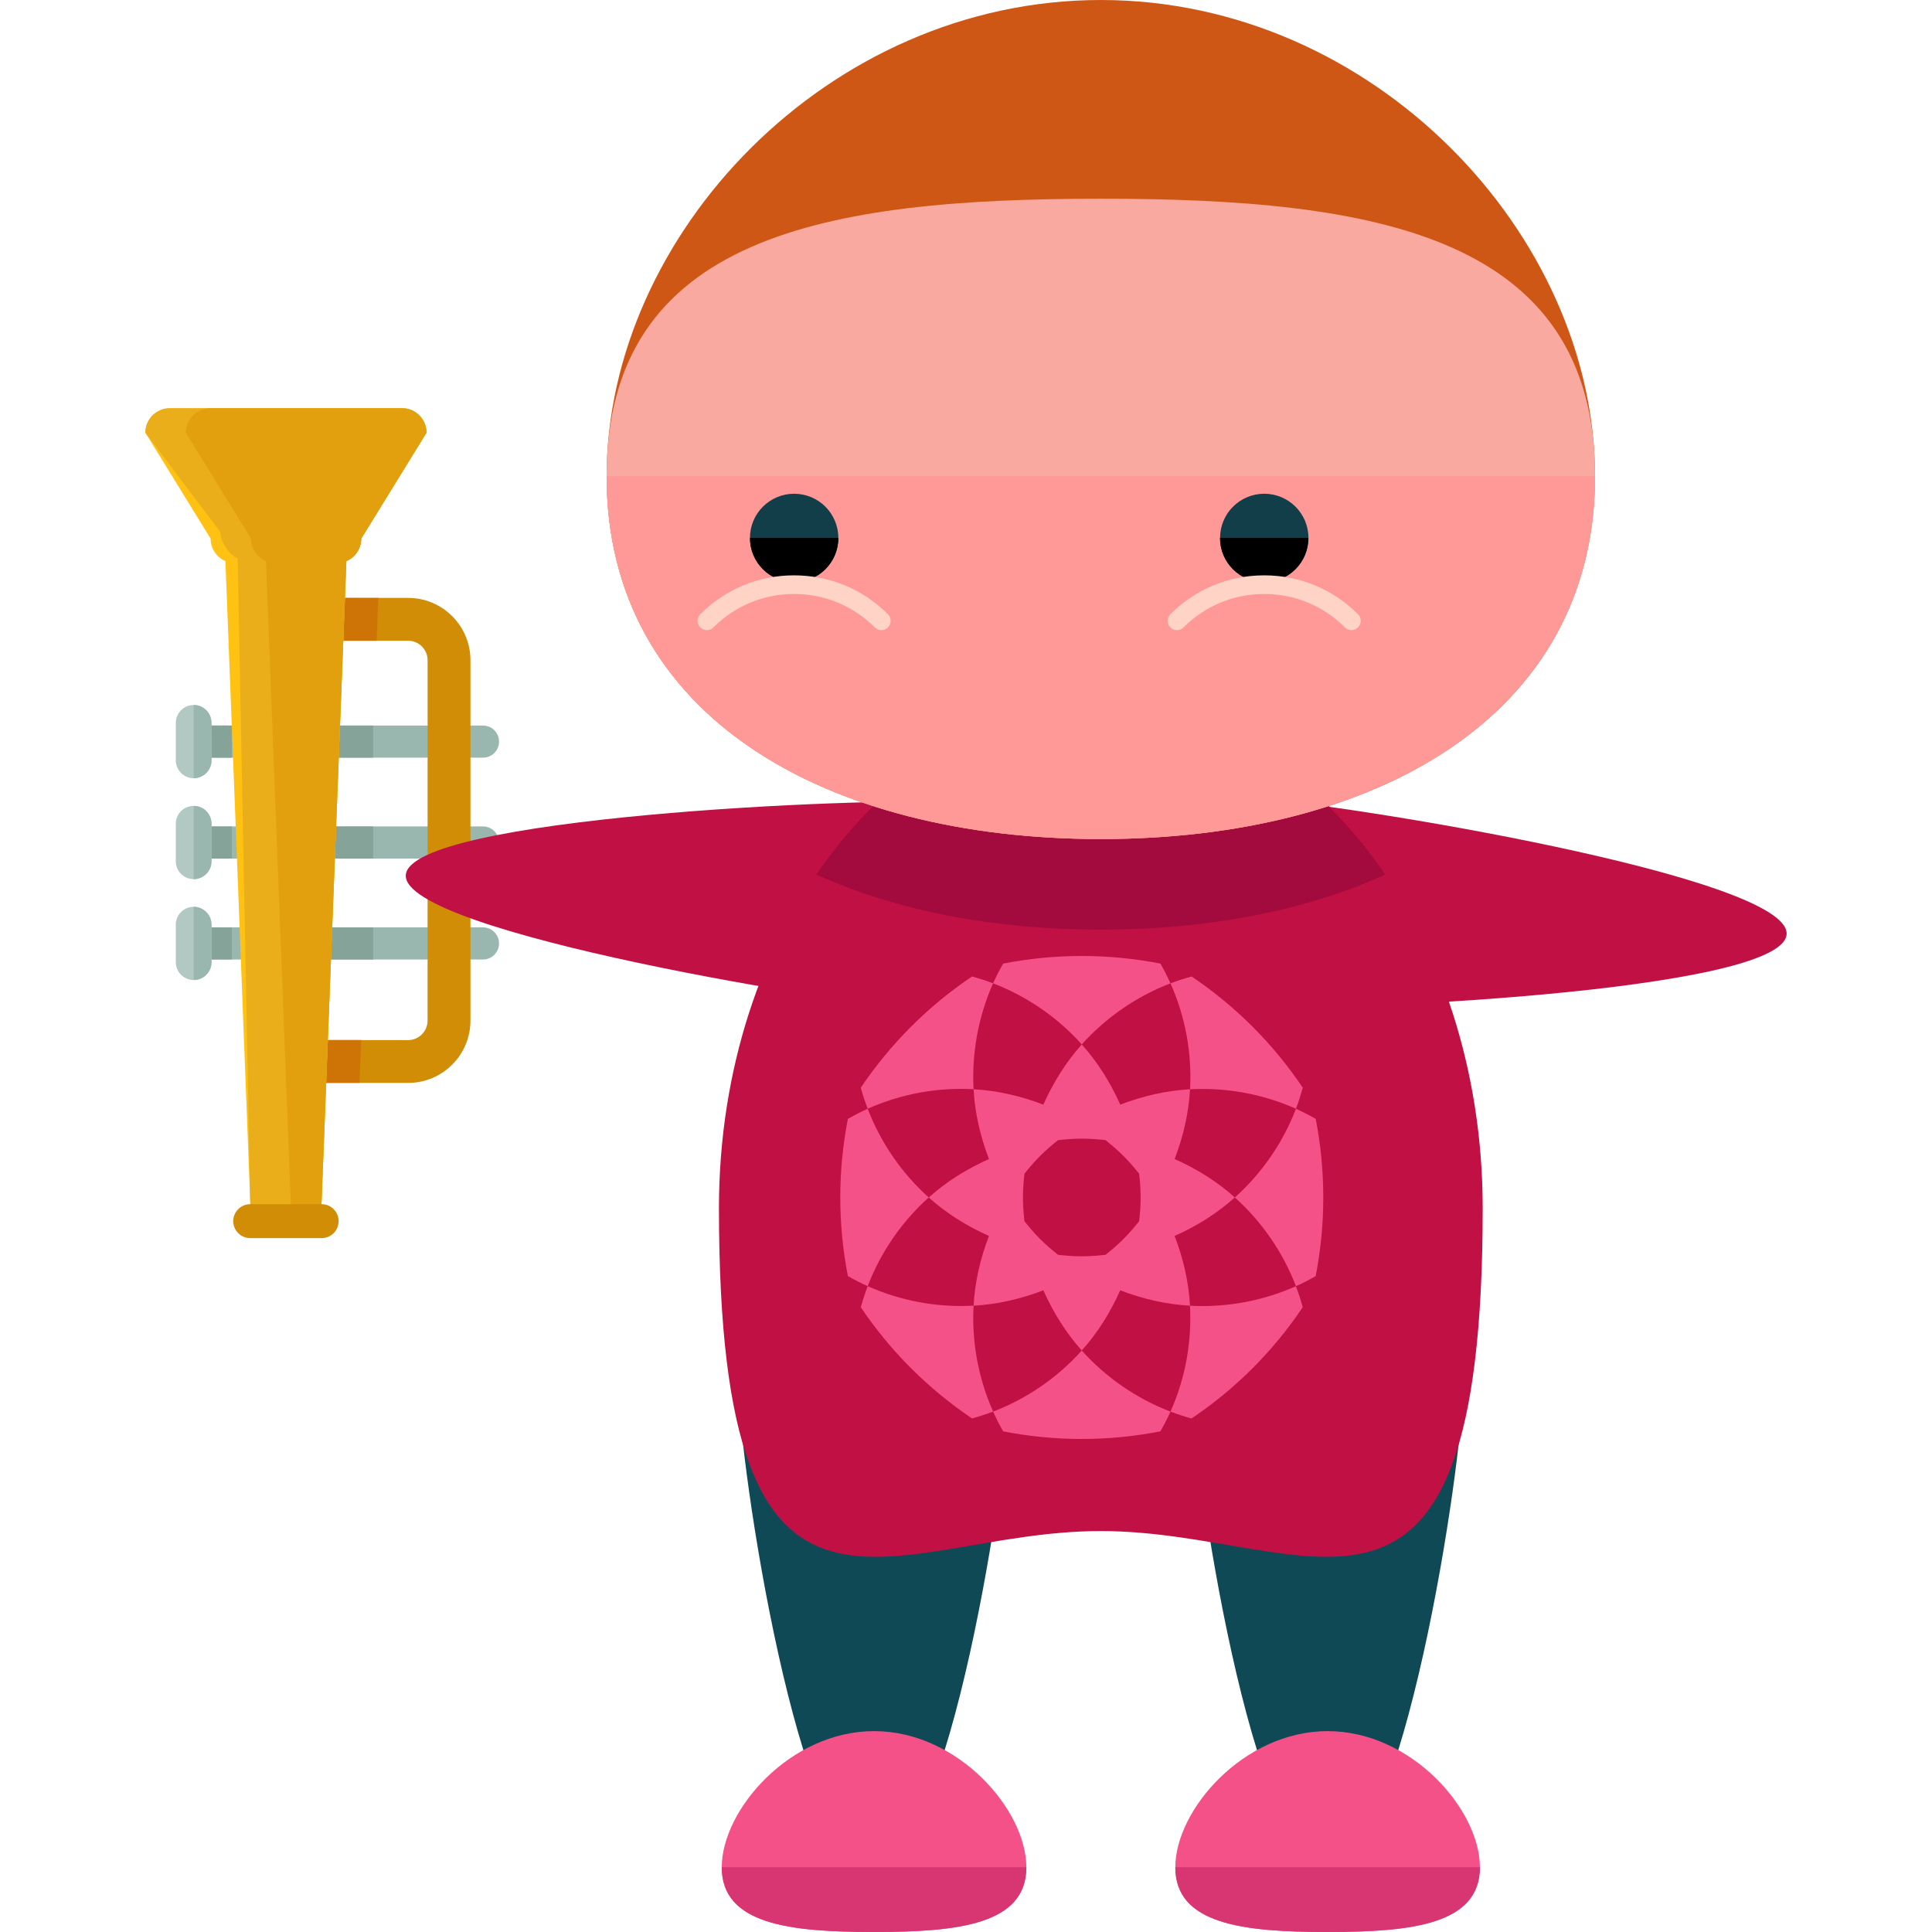 <?xml version="1.0" encoding="iso-8859-1"?>
<!-- Uploaded to: SVG Repo, www.svgrepo.com, Generator: SVG Repo Mixer Tools -->
<svg version="1.1" id="Layer_1" xmlns="http://www.w3.org/2000/svg" xmlns:xlink="http://www.w3.org/1999/xlink" 
	 viewBox="0 0 504.123 504.123" xml:space="preserve">
<path style="fill:#9AB7AF;" d="M126.025,241.979c2.316-0.008,4.198,1.875,4.191,4.191l0,0c0,2.324-1.875,4.198-4.191,4.198H53.321
	c-2.308,0-4.167-1.875-4.167-4.198l0,0c-0.016-2.316,1.867-4.198,4.167-4.191H126.025z"/>
<g>
	<rect x="77.566" y="241.979" style="fill:#86A39A;" width="19.803" height="8.389"/>
	<path style="fill:#86A39A;" d="M53.321,250.368l7.16-0.008v-8.381h-7.16c-0.811,0-1.512,0.284-2.158,0.693v7.003
		C51.8,250.069,52.517,250.36,53.321,250.368z"/>
</g>
<path style="fill:#B1C9C2;" d="M50.532,236.615c2.576,0,4.647,2.095,4.663,4.663v9.783c0,2.576-2.087,4.663-4.663,4.663l0,0
	c-2.568,0-4.663-2.095-4.663-4.663v-9.783C45.869,238.702,47.948,236.615,50.532,236.615L50.532,236.615z"/>
<g>
	<path style="fill:#9AB7AF;" d="M50.532,236.615L50.532,236.615c2.576,0,4.647,2.095,4.663,4.663v9.783
		c0,2.576-2.087,4.663-4.663,4.663l0,0"/>
	<path style="fill:#9AB7AF;" d="M126.025,215.647c2.316,0,4.191,1.875,4.198,4.191l0,0c-0.008,2.324-1.883,4.191-4.198,4.191H53.321
		c-2.3,0-4.167-1.875-4.183-4.191l0,0c0.016-2.316,1.875-4.191,4.183-4.191H126.025z"/>
</g>
<g>
	<rect x="77.558" y="215.647" style="fill:#86A39A;" width="19.818" height="8.381"/>
	<path style="fill:#86A39A;" d="M53.321,224.028h7.16v-8.381h-7.16c-0.811,0-1.512,0.291-2.158,0.693v7.003
		C51.8,223.736,52.509,224.028,53.321,224.028z"/>
</g>
<path style="fill:#B1C9C2;" d="M50.532,210.29c2.576-0.008,4.663,2.079,4.663,4.663v9.775c0,2.576-2.087,4.663-4.663,4.671l0,0
	c-2.584,0-4.663-2.095-4.663-4.671v-9.775C45.869,212.37,47.948,210.282,50.532,210.29L50.532,210.29z"/>
<g>
	<path style="fill:#9AB7AF;" d="M50.532,210.29L50.532,210.29c2.576-0.008,4.663,2.079,4.663,4.663v9.775
		c0,2.576-2.087,4.663-4.663,4.671l0,0"/>
	<path style="fill:#9AB7AF;" d="M126.025,189.322c2.316-0.008,4.191,1.875,4.191,4.183l0,0c0.008,2.324-1.875,4.198-4.191,4.198
		H53.321c-2.308,0-4.183-1.875-4.167-4.198l0,0c0-2.308,1.867-4.191,4.167-4.191L126.025,189.322z"/>
</g>
<g>
	<rect x="77.558" y="189.322" style="fill:#86A39A;" width="19.81" height="8.381"/>
	<path style="fill:#86A39A;" d="M53.321,197.711h7.16v-8.381l-7.16-0.008c-0.803,0.008-1.52,0.291-2.158,0.701v7.003
		C51.8,197.411,52.509,197.711,53.321,197.711z"/>
</g>
<path style="fill:#B1C9C2;" d="M50.532,183.958c2.576-0.008,4.663,2.087,4.647,4.655l0.016,9.783c0,2.576-2.087,4.663-4.663,4.663
	l0,0c-2.568,0-4.663-2.087-4.663-4.655v-9.791C45.869,186.045,47.964,183.958,50.532,183.958L50.532,183.958z"/>
<path style="fill:#9AB7AF;" d="M50.532,183.958L50.532,183.958c2.576-0.008,4.663,2.087,4.647,4.655l0.016,9.783
	c0,2.576-2.087,4.663-4.663,4.663l0,0"/>
<path style="fill:#D18D05;" d="M78.96,172.276c0-2.804,2.269-5.088,5.088-5.088h22.441c2.804,0,5.088,2.276,5.088,5.088
	l-0.008,94.035c0,2.804-2.276,5.081-5.088,5.089l-22.441-0.008c-2.812,0-5.096-2.269-5.096-5.081L78.96,172.276 M67.775,172.276
	v94.035c0,8.972,7.31,16.258,16.274,16.258h22.449c8.972,0,16.258-7.294,16.258-16.258v-94.035
	c0.008-8.98-7.294-16.258-16.258-16.266H84.048C75.077,156.01,67.775,163.304,67.775,172.276L67.775,172.276z"/>
<g>
	<path style="fill:#CE7406;" d="M84.048,167.196h14.234l0.433-11.177l-14.659-0.008c-1.953,0-3.797,0.402-5.537,1.04l0.551,14.218
		C79.535,168.936,81.575,167.196,84.048,167.196z"/>
	<path style="fill:#CE7406;" d="M94.249,271.384H84.048c-0.394,0-0.764-0.047-1.119-0.126l0.433,11.248
		c0.228,0,0.449,0.063,0.685,0.063h9.76L94.249,271.384z"/>
</g>
<path style="fill:#FFC112;" d="M37.929,112.9l17.022,27.64c0,2.631,1.591,4.892,3.868,5.876l6.459,166.707
	c0,4.112,3.34,7.452,7.452,7.444h3.742c4.112,0,7.452-3.34,7.452-7.452l6.451-166.699c2.284-0.977,3.883-3.245,3.883-5.876
	l17.022-27.632c0-3.521-2.851-6.388-6.38-6.388H44.309C40.788,106.52,37.921,109.387,37.929,112.9z"/>
<path style="fill:#EAAE1B;" d="M37.929,112.9l19.582,25.931c0.008,2.639,2.221,5.86,4.506,6.837l3.261,167.456
	c0,4.112,3.34,7.452,7.452,7.444h3.742c4.112,0,7.452-3.34,7.452-7.452l6.451-166.699c2.284-0.977,3.883-3.245,3.883-5.876
	l17.022-27.632c0-3.521-2.851-6.388-6.38-6.388H44.309C40.788,106.52,37.921,109.387,37.929,112.9z"/>
<path style="fill:#E2A00E;" d="M48.484,112.908l17.03,27.632c-0.008,2.631,1.591,4.892,3.883,5.876l6.451,166.699
	c-0.008,2.883,1.646,5.348,4.041,6.601c2.395-1.252,4.041-3.718,4.041-6.601l6.451-166.699c2.284-0.977,3.883-3.245,3.883-5.876
	l17.022-27.632c0-3.521-2.851-6.388-6.38-6.388H54.864C51.343,106.52,48.484,109.379,48.484,112.908z"/>
<path style="fill:#D18D05;" d="M83.93,314.21c2.442,0,4.427,1.977,4.427,4.427l0,0c0,2.458-1.985,4.427-4.427,4.427H65.286
	c-2.442,0-4.427-1.985-4.427-4.427l0,0c0-2.45,1.985-4.427,4.427-4.427H83.93z"/>
<g>
	<path style="fill:#C11043;" d="M290.629,239.159c-0.874,15.061-20.945,26.128-44.851,24.757
		c-23.875-1.41-140.745-20.504-139.894-35.564c0.906-15.069,119.233-20.385,143.108-18.976
		C272.858,210.763,291.511,224.098,290.629,239.159z"/>
	<path style="fill:#C11043;" d="M281.444,232.952c0.874-15.061,20.945-26.12,44.859-24.757
		c23.867,1.418,140.737,20.512,139.886,35.572c-0.89,15.061-119.225,20.385-143.1,18.968
		C299.222,261.356,280.562,248.013,281.444,232.952z"/>
</g>
<g>
	<path style="fill:#104956;" d="M263.39,361.913c0,19.503-15.817,124.668-35.336,124.668c-19.495,0-35.304-105.173-35.304-124.668
		c0-19.495,15.817-35.32,35.304-35.32C247.581,326.593,263.39,342.418,263.39,361.913z"/>
	<path style="fill:#104956;" d="M381.749,361.913c0,19.503-15.817,124.668-35.336,124.668c-19.495,0-35.304-105.173-35.304-124.668
		c0-19.495,15.817-35.32,35.304-35.32C365.932,326.593,381.749,342.418,381.749,361.913z"/>
</g>
<path style="fill:#C11043;" d="M386.885,315.242c0,126.33-44.599,84.259-99.643,84.259c-55.028,0-99.643,42.071-99.643-84.259
	c0-72.231,44.631-130.788,99.643-130.788C342.27,184.462,386.885,243.019,386.885,315.242z"/>
<path style="fill:#A30A3D;" d="M213.025,228.194c21,9.539,46.568,14.375,74.232,14.375c27.648,0,53.201-4.836,74.201-14.367
	c-18.243-26.782-44.694-43.741-74.216-43.741C257.727,184.462,231.284,201.413,213.025,228.194z"/>
<path style="fill:#F45188;" d="M267.809,487.219c0,14.935-17.802,16.904-39.739,16.904s-39.739-1.961-39.739-16.904
	c0-14.943,17.802-35.509,39.739-35.509C250.007,451.71,267.809,472.277,267.809,487.219z"/>
<path style="fill:#D83573;" d="M267.809,487.219c0,14.935-17.802,16.904-39.739,16.904s-39.739-1.961-39.739-16.904"/>
<path style="fill:#F45188;" d="M386.16,487.219c0,14.935-17.802,16.904-39.739,16.904s-39.739-1.961-39.739-16.904
	c0-14.943,17.802-35.509,39.739-35.509S386.16,472.277,386.16,487.219z"/>
<path style="fill:#D83573;" d="M386.16,487.219c0,14.935-17.802,16.904-39.739,16.904s-39.739-1.961-39.739-16.904"/>
<path style="fill:#CE5715;" d="M416.195,124.258c0,63.008-57.738,94.681-128.937,94.681c-71.215,0-128.969-31.673-128.969-94.681
	C158.288,61.235,216.042,0,287.257,0C358.457,0,416.195,61.235,416.195,124.258z"/>
<path style="fill:#F9A9A0;" d="M416.195,124.258c0,63.008-57.738,94.681-128.937,94.681c-71.215,0-128.969-31.673-128.969-94.681
	c0-63.023,57.754-72.405,128.969-72.405C358.457,51.854,416.195,61.235,416.195,124.258z"/>
<path style="fill:#FF9997;" d="M416.195,124.258c0,63.008-57.738,94.681-128.937,94.681c-71.215,0-128.969-31.673-128.969-94.681"/>
<circle style="fill:#113E49;" cx="207.22" cy="140.367" r="11.532"/>
<path d="M218.752,140.367c0,6.388-5.167,11.54-11.54,11.54c-6.372,0-11.524-5.152-11.524-11.54"/>
<path style="fill:#FFD3C5;" d="M229.961,164.423c-0.614,0-1.245-0.221-1.725-0.717c-5.632-5.624-13.107-8.72-21.047-8.72h-0.016
	c-7.94,0-15.399,3.104-21,8.712c-0.953,0.953-2.489,0.977-3.434,0.008c-0.953-0.922-0.985-2.458-0.031-3.419
	c6.538-6.546,15.218-10.161,24.458-10.161h0.016c9.263,0,17.951,3.592,24.505,10.145c0.937,0.937,0.937,2.505,0,3.434
	C231.221,164.202,230.606,164.423,229.961,164.423z"/>
<circle style="fill:#113E49;" cx="329.887" cy="140.367" r="11.532"/>
<path d="M318.332,140.367c0,6.388,5.151,11.54,11.54,11.54c6.372,0,11.524-5.152,11.524-11.54"/>
<path style="fill:#FFD3C5;" d="M307.115,164.423c0.599,0,1.229-0.221,1.709-0.717c5.632-5.624,13.107-8.72,21.047-8.72h0.016
	c7.94,0,15.415,3.104,21.016,8.712c0.937,0.953,2.473,0.977,3.434,0.008c0.953-0.922,0.969-2.458,0.016-3.419
	c-6.506-6.546-15.218-10.161-24.458-10.161h-0.016c-9.248,0-17.936,3.592-24.505,10.145c-0.922,0.937-0.922,2.505,0,3.434
	C305.855,164.202,306.469,164.423,307.115,164.423z"/>
<g>
	<path style="fill:#F45188;" d="M310.518,284.223c-6.215,0.339-12.335,1.757-18.204,4.017c-2.56-5.75-5.892-11.083-10.043-15.714
		c-4.135,4.632-7.467,9.964-10.027,15.714c-5.868-2.261-11.997-3.679-18.204-4.017c0.339,6.207,1.757,12.327,4.017,18.211
		c-5.75,2.552-11.091,5.876-15.714,10.027c4.624,4.151,9.964,7.483,15.714,10.035c-2.261,5.876-3.679,11.997-4.017,18.204
		c6.215-0.339,12.335-1.764,18.211-4.017c2.552,5.742,5.884,11.075,10.019,15.707c4.151-4.632,7.483-9.956,10.035-15.707
		c5.868,2.261,11.997,3.679,18.211,4.017c-0.339-6.199-1.757-12.319-4.017-18.204c5.75-2.552,11.091-5.884,15.707-10.043
		c-4.616-4.151-9.956-7.475-15.707-10.027C308.761,296.55,310.179,290.43,310.518,284.223z M297.631,312.462
		c0,2.103-0.165,4.159-0.394,6.199c-1.276,1.599-2.615,3.167-4.104,4.655c-1.489,1.489-3.064,2.828-4.663,4.104
		c-2.032,0.228-4.096,0.386-6.199,0.394c-2.095,0-4.151-0.165-6.183-0.386c-1.607-1.284-3.182-2.623-4.679-4.112
		c-1.481-1.481-2.812-3.048-4.096-4.647c-0.228-2.048-0.394-4.104-0.394-6.207c0-2.103,0.165-4.159,0.394-6.207
		c1.276-1.599,2.615-3.159,4.096-4.647c1.489-1.481,3.072-2.828,4.671-4.104c2.04-0.228,4.104-0.394,6.191-0.394
		c2.111,0,4.159,0.165,6.191,0.386c1.607,1.284,3.174,2.623,4.671,4.112c1.489,1.481,2.828,3.056,4.104,4.655
		C297.474,308.303,297.631,310.359,297.631,312.462z"/>
	<path style="fill:#F45188;" d="M338.158,289.312c0.677-1.788,1.252-3.631,1.78-5.49c-3.773-5.616-8.137-10.957-13.091-15.919
		c-4.97-4.962-10.311-9.326-15.919-13.107c-1.867,0.52-3.71,1.111-5.506,1.796c3.899,8.751,5.608,18.235,5.104,27.64
		C319.915,283.719,329.407,285.42,338.158,289.312z"/>
	<path style="fill:#F45188;" d="M226.408,335.604c-0.693,1.796-1.276,3.631-1.804,5.49c3.789,5.616,8.145,10.965,13.115,15.919
		c4.97,4.955,10.303,9.326,15.919,13.107c1.859-0.52,3.702-1.111,5.498-1.796c-3.883-8.751-5.608-18.235-5.096-27.64
		C244.643,341.205,235.151,339.495,226.408,335.604z"/>
	<path style="fill:#F45188;" d="M305.421,368.333c1.796,0.693,3.623,1.276,5.482,1.796c5.616-3.773,10.965-8.137,15.927-13.099
		c4.955-4.962,9.318-10.311,13.091-15.919c-0.496-1.859-1.103-3.71-1.78-5.49c-8.743,3.883-18.235,5.6-27.64,5.088
		C311.014,350.098,309.313,359.582,305.421,368.333z"/>
	<path style="fill:#F45188;" d="M259.121,256.583c-1.788-0.685-3.623-1.268-5.482-1.788c-5.616,3.773-10.949,8.137-15.919,13.099
		c-4.97,4.97-9.334,10.319-13.115,15.919c0.512,1.859,1.111,3.71,1.804,5.49c8.735-3.891,18.211-5.6,27.632-5.089
		C253.536,274.818,255.253,265.342,259.121,256.583z"/>
	<path style="fill:#F45188;" d="M345.287,312.454c0-7.018-0.685-13.879-1.977-20.512c-1.694-0.953-3.411-1.835-5.151-2.623
		c-3.442,8.94-8.94,16.857-15.943,23.142c7.01,6.294,12.509,14.218,15.943,23.15c1.749-0.78,3.458-1.662,5.144-2.623
		C344.601,326.349,345.287,319.488,345.287,312.454z"/>
	<path style="fill:#F45188;" d="M226.408,289.312c-1.764,0.788-3.466,1.67-5.167,2.623c-1.292,6.64-1.985,13.501-1.985,20.519
		c0,7.018,0.693,13.887,1.985,20.527c1.701,0.953,3.411,1.835,5.167,2.615c3.442-8.94,8.932-16.865,15.927-23.142
		C235.34,306.168,229.85,298.26,226.408,289.312z"/>
	<path style="fill:#F45188;" d="M259.137,368.341c0.772,1.749,1.662,3.458,2.615,5.144c6.64,1.3,13.501,1.993,20.512,1.993
		c7.034,0,13.887-0.693,20.527-1.993c0.953-1.686,1.843-3.403,2.623-5.151c-8.94-3.434-16.857-8.925-23.15-15.935
		C275.985,359.408,268.069,364.898,259.137,368.341z"/>
	<path style="fill:#F45188;" d="M305.406,256.583c-0.772-1.749-1.654-3.458-2.615-5.152c-6.64-1.292-13.493-1.985-20.519-1.985
		c-7.018,0-13.879,0.693-20.512,1.985c-0.961,1.694-1.843,3.411-2.631,5.152c8.948,3.442,16.872,8.94,23.142,15.935
		C288.573,265.523,296.481,260.025,305.406,256.583z"/>
</g>
</svg>